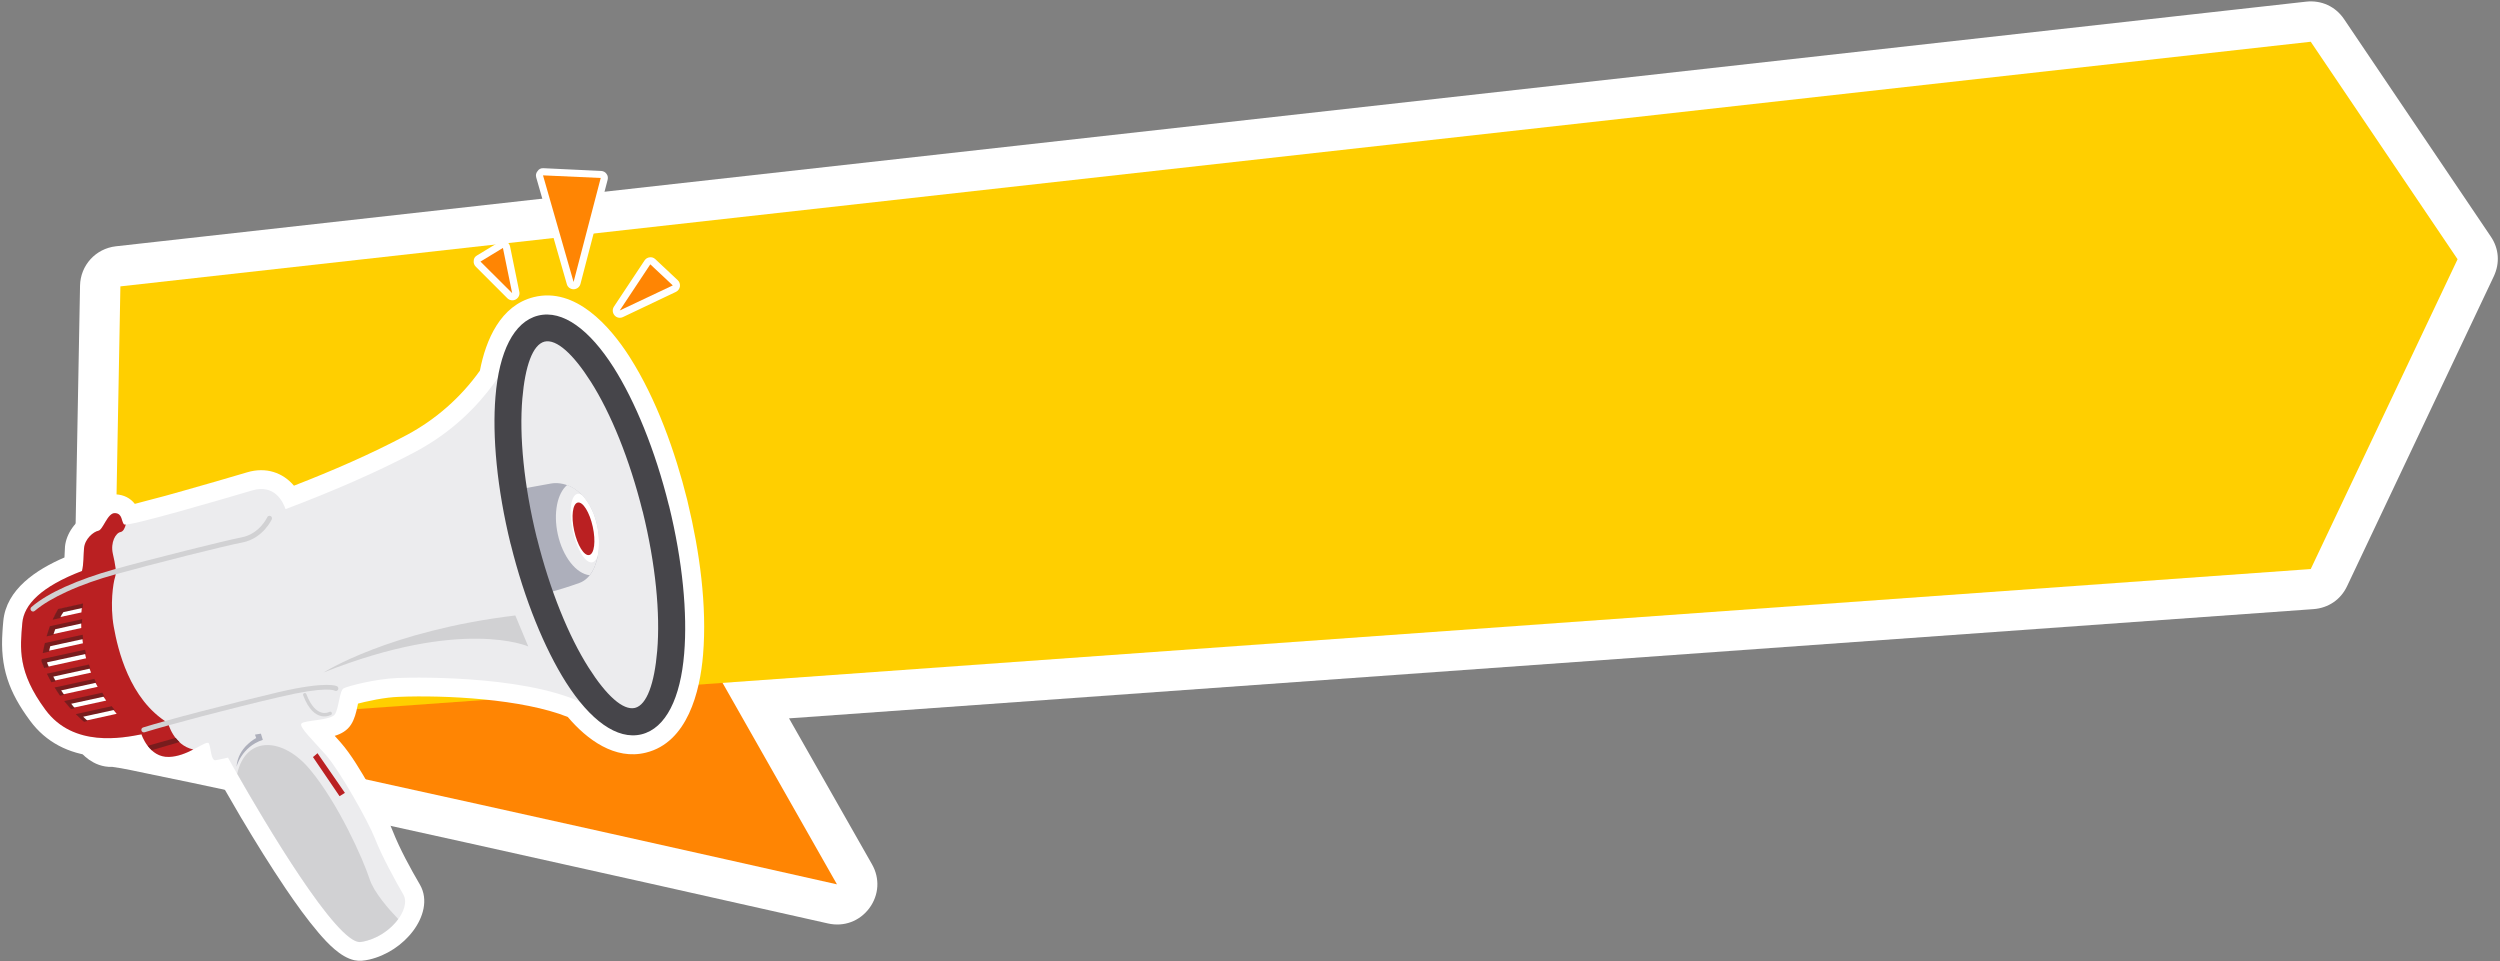 <?xml version="1.0" encoding="UTF-8"?>
<!DOCTYPE svg PUBLIC '-//W3C//DTD SVG 1.0//EN'
          'http://www.w3.org/TR/2001/REC-SVG-20010904/DTD/svg10.dtd'>
<svg height="697.9" preserveAspectRatio="xMidYMid meet" version="1.0" viewBox="92.5 650.7 1814.9 697.9" width="1814.9" xmlns="http://www.w3.org/2000/svg" xmlns:xlink="http://www.w3.org/1999/xlink" zoomAndPan="magnify"
><rect x="92.5" y="650.7" width="1814.9" height="697.9" fill="#808080" stroke="none"/><g
  ><g id="change1_1"
    ><path clip-rule="evenodd" d="M168.8,1207.1c-3-0.5-5.9-1.5-8.6-3c-4.1-2.2-7.7-5.3-10.4-9.3c-3.5-5-5.2-10.7-5.1-17.1l5.9-319.6 c0.3-14.8,11.3-26.9,26-28.6l1590.1-177.6c11.1-1.2,21.3,3.5,27.5,12.7l106.5,157.8c6,8.8,6.7,19.3,2.2,28.9l-106.5,224.9 c-4.6,9.8-13.6,15.9-24.4,16.7l-1106.7,79.3l60.2,105.9c5.9,10.3,5.1,22.4-1.9,31.9c-7.1,9.5-18.4,13.7-30,11.1 c-87.5-19.7-175-39.3-262.5-58.7c-56.8-12.6-113.6-25.1-170.5-37.3c-20-4.3-40-8.5-60.1-12.6c-8.3-1.7-18.2-4-26.6-5.1 C172.2,1207.5,170.5,1207.4,168.8,1207.1L168.8,1207.1z" fill="#fff" fill-rule="evenodd"
    /></g
    ><g clip-rule="evenodd" fill-rule="evenodd"
    ><g id="change2_1"
      ><path d="M366.7,1096.4c0,0-202.2,83.8-192.4,81.9c9.9-2,525.8,114.4,525.8,114.4l-83.7-147.4L366.7,1096.4 L366.7,1096.4z" fill="#ff8503"
      /></g
      ><g id="change3_1"
      ><path d="M179.9 858.6L1770 681 1876.6 838.9 1770 1063.8 174 1178.2z" fill="#ffcf00"
      /></g
    ></g
    ><g
    ><g id="change1_3"
      ><path clip-rule="evenodd" d="M139.3,1055.4c-20.2,8.7-42.3,23-44.4,46.2c-0.2,2.6-0.5,5.1-0.6,7.7c-1.8,25.9,4.6,43.8,20.1,64.7 c11.5,15.6,28,23.8,47.1,25.7c9,0.9,17.5,0.4,26.2-0.9c1.7,2.5,3.7,4.8,5.8,6.6c7.5,6.8,16.2,9.2,26.2,7.9 c1.3-0.2,2.6-0.4,3.9-0.7c0.3-0.1,0.6-0.1,0.9-0.2c3-0.7,6-1.8,8.9-3c0.2-0.1,0.3-0.1,0.5-0.2l1.6-0.7c1.8,2.9,4.3,5.2,8,6.6 c2.4,0.9,5,1.2,7.5,0.8c0.6,1,1.2,2.1,1.8,3.1c0,0,0,0.1,0.1,0.1l14.9,25.7c0,0,0,0.1,0.1,0.1c10.2,17.2,20.8,34.3,32,50.9 c7.4,10.9,15.3,22,23.9,32.1c6.5,7.6,15.9,17.7,26,19.9c3.8,0.8,7.1,0.3,10.8-0.5c12.5-2.9,24.2-10.6,31.9-20.9 c7.1-9.5,11.2-22.4,4.9-33.4c-7-12-14.6-25.9-19.7-38.8c-4.3-10.9-11.2-23-17.1-33.2c-5.8-10-13.2-22.7-20.8-31.3 c-1.4-1.6-2.9-3.2-4.3-4.8c4.7-1.4,9-3.8,11.8-8.1c2.6-4,3.7-8.7,4.7-13.3c0.1-0.6,0.3-1.3,0.4-2c1.7-0.4,3.4-0.8,4.8-1.2 c5.6-1.3,11.4-2.4,17.1-3.1c2.5-0.3,5-0.5,7.5-0.6c34.1-1.4,90.1,1.5,122.9,14.6c13.9,16.4,34.2,31.5,56.7,25.9 c30.2-7.4,39.3-44.3,41.5-71c3-35.7-2.6-75.5-11-110.3c-0.1-0.7-0.3-1.5-0.5-2.2c-8.7-34.9-22.3-73.1-41.7-103.6 c-14.4-22.6-39.5-51.1-69.7-43.6c-24.1,6-34.8,31-39.1,53.4c-13.8,19.4-32.1,35.5-53.1,46.7c-26.1,13.9-54.1,26-81.9,36.8 c-8-9.5-20.3-13.8-34-9.7c-15.1,4.4-30.1,8.9-45.3,13.1c-9.4,2.7-18.8,5.3-28.3,7.7c-2.2,0.6-5,1.4-7.9,2.1 c-3.2-4.1-7.9-6.6-13.7-6.9c-1.5-0.1-3,0-4.4,0.3c-7,1.4-11.4,6.5-14.9,12.3c-0.4,0.6-0.8,1.4-1.2,2.1 c-8.8,4.1-15.6,13.8-16.5,23.2C139.5,1049.6,139.5,1052.6,139.3,1055.4L139.3,1055.4z" fill="#fff" fill-rule="evenodd"
      /></g
      ><g
      ><g id="change4_1"
        ><ellipse clip-rule="evenodd" cx="522.2" cy="1031.3" fill="#ececee" fill-rule="evenodd" rx="54.5" ry="144.8" stroke="#000" stroke-miterlimit="2.613" stroke-width="1.15" transform="rotate(-12.339 522.123 1031.304)"
        /></g
        ><g id="change4_2"
        ><path clip-rule="evenodd" d="M466.5,902.4c0,0-18.3,47.4-72.3,76.2c-26.3,14-59.8,28.7-94.4,41.7c-1.8-5.3-8-18.3-24.1-13.6 c-20,5.9-91.2,26.9-93.2,24.7c-2-2.2-1-7.9-6.5-8.2c-5.5-0.3-8.6,12.1-12.1,12.8c-3.5,0.7-9.8,5.8-10.4,12.7 c-0.5,5.2-0.2,11.6-1.5,16.5c-29.7,11.4-42.1,24.4-43.3,37.7c-1.6,18.5-3.6,35.5,16.8,63.1s56.1,20.4,69.7,17.8 c0,0,5.4,16.9,20,16.4c14.6-0.6,27.5-13,29-9.7c1.5,3.3,1.4,12.7,4.9,12.1c3.5-0.6,8.9-1.9,8.9-1.9s75.6,137,96.4,133.9 c20.8-3,37-24.1,30.9-34.5c-6-10.4-15.5-27.7-20.6-40.7c-5.1-13-25.9-49.6-35.5-60.5c-9.6-10.9-19.7-20.4-17.9-22.9 c1.8-2.5,21.3-2.2,24.3-6.7c3-4.5,3.3-17.3,6.4-18.9s22.5-6.8,39.1-7.5c16.5-0.7,102.6-1.7,141.7,22c0,0-33.7-60.3-44.8-102.4 C467,1020.3,459.6,960.9,466.5,902.4L466.5,902.4z" fill="#ececee" fill-rule="evenodd"
        /></g
        ><g id="change5_1"
        ><path clip-rule="evenodd" d="M183.8,1031.5c-0.7,0-1.2,0-1.3-0.1c-2-2.2-1-7.9-6.5-8.2c-5.5-0.3-8.6,12.1-12.1,12.8 c-3.5,0.7-9.8,5.8-10.4,12.7c-0.5,5.2-0.2,11.6-1.5,16.5c-29.7,11.4-42.1,24.4-43.3,37.7c-1.6,18.5-3.6,35.5,16.8,63.1 s56.1,20.4,69.7,17.8c0,0,5.4,16.9,20,16.4c6.5-0.2,12.6-2.8,17.6-5.4c-14.3-3.1-18.3-19.2-18.3-19.2 c-28.2-17.2-36.5-53.7-39.4-69.8c-2.9-16.2-0.4-32.1,0.9-36c1.3-3.9,0.2-9.1-1.6-17.2c-1.8-8.1,2.1-15.2,5.8-15.7 C182.1,1036.4,183.2,1033.9,183.8,1031.5L183.8,1031.5z" fill="#ba2022" fill-rule="evenodd"
        /></g
        ><g id="change6_1"
        ><path clip-rule="evenodd" d="M199.8,1192.1c0.8,1.1,1.8,2.2,2.9,3.2l20.1-5.9c-1-1-2-2-2.8-3C214.5,1187.9,204.8,1190.7,199.8,1192.1 L199.8,1192.1z" fill="#781c1d" fill-rule="evenodd"
        /></g
        ><g id="change7_1"
        ><path clip-rule="evenodd" d="M264.7,1212.4c18.9,33.2,72.7,124.6,89.7,122.1c11.5-1.7,21.5-8.8,27.2-16.6c-6.8-7.1-17.7-19.4-20.8-29.1 c-4.7-14.4-22.7-54.8-43.2-79.4C298.1,1185.9,271,1184.4,264.7,1212.4z" fill="#d1d1d3" fill-rule="evenodd"
        /></g
        ><g id="change7_2"
        ><path d="M289.8,1027.7c0.4-0.9,0-2-0.9-2.4c-0.9-0.4-2,0-2.4,0.9c0,0-5.5,12.1-18.6,14.6c-6.6,1.3-22.4,5.1-39.6,9.4 c-20,5-41.9,10.7-53.5,14c-11.8,3.3-24.2,7.6-35.3,12.6c-9.5,4.3-18,9.2-24.2,14.6c-0.8,0.7-0.9,1.8-0.2,2.6 c0.7,0.8,1.8,0.9,2.6,0.2c6-5.1,14.2-9.8,23.4-14c10.9-5,23.1-9.2,34.7-12.4c11.7-3.3,33.5-9,53.4-14c17.2-4.3,32.9-8.1,39.4-9.3 C283.6,1041.5,289.8,1027.7,289.8,1027.7L289.8,1027.7z M335.4,1152.1c0.9,0.5,2,0.2,2.5-0.7c0.5-0.9,0.2-2-0.7-2.5 c0,0-6.7-4.1-42.6,4.3c-17.7,4.2-38,9.2-56,13.9c-17.8,4.6-33.5,9-42.2,11.7c-1,0.3-1.5,1.3-1.2,2.3c0.3,1,1.3,1.5,2.3,1.2 c8.7-2.7,24.2-7,42-11.7c18-4.7,38.3-9.8,55.9-13.9C329.9,1148.6,335.3,1152,335.4,1152.1L335.4,1152.1z" fill="#d1d1d3"
        /></g
        ><g id="change8_1"
        ><path clip-rule="evenodd" d="M469.8,1005.9c0,0,15.2-2.9,22.8-4.2c7.6-1.3,21.2,1.4,29.7,19.5c8.5,18.1,6.5,47-9.2,52.7 c-15.7,5.7-35.4,10.6-35.4,10.6l-16.1-76.4L469.8,1005.9z" fill="#adafbb" fill-rule="evenodd"
        /></g
        ><g id="change4_3"
        ><path clip-rule="evenodd" d="M504.2,1002.8c6.3,2.3,13.1,7.6,18.1,18.3c6.9,14.7,6.9,36.4-1.7,47.2c-9.7-1-19.6-13.3-23.2-29.9 C494.1,1023.1,497.1,1008.8,504.2,1002.8L504.2,1002.8z" fill="#ececee" fill-rule="evenodd"
        /></g
        ><g id="change1_4"
        ><path clip-rule="evenodd" d="M515.1,1010.2c2.6,2.8,5.1,6.4,7.2,11c0.5,1.1,1,2.2,1.4,3.3c0.8,2.4,1.6,5,2.2,7.7c0.5,2.3,0.9,4.5,1.1,6.6 c0.5,4.6,0.4,9.3-0.2,13.6c-0.8,3.7-2.2,6.1-4.3,6.5c-4.9,1.1-11.2-9.2-14.2-22.9c-3-13.7-1.5-25.7,3.4-26.8 C512.7,1009,513.9,1009.4,515.1,1010.2L515.1,1010.2z" fill="#fff" fill-rule="evenodd"
        /></g
        ><g id="change5_2"
        ><ellipse clip-rule="evenodd" cx="516.1" cy="1034.6" fill="#ba2022" fill-rule="evenodd" rx="6.9" ry="19.5" transform="rotate(-12.339 516.028 1034.666)"
        /></g
        ><g id="change1_5"
        ><path clip-rule="evenodd" d="M151.6,1095.3l-19.9,4.3c1-2.2,2.1-4.4,3.4-6.4l17-3.7C152,1091.2,151.8,1093.2,151.6,1095.3L151.6,1095.3z M148.7,1169.5l24.5-5.4c1.3,1.6,2.6,3.2,4,4.8l-23.6,5.2C152.1,1172.8,150.4,1171.2,148.7,1169.5L148.7,1169.5z M140.1,1160.1 l26.2-5.7c1,1.6,2.1,3.3,3.3,4.9l-25.4,5.5C142.9,1163.3,141.5,1161.8,140.1,1160.1L140.1,1160.1z M133.1,1150.3l27.7-6.1 c0.8,1.7,1.6,3.4,2.6,5.1l-26.9,5.9C135.3,1153.6,134.2,1152,133.1,1150.3L133.1,1150.3z M127.4,1140.2l29.3-6.4 c0.6,1.7,1.2,3.5,1.9,5.2l-28.5,6.2C129.2,1143.7,128.3,1142,127.4,1140.2z M123.3,1129.8l30.4-6.6c0.4,1.8,0.8,3.6,1.3,5.4 l-30.1,6.6c-0.6-1.4-1.2-2.8-1.8-4.3C123.2,1130.8,123.3,1130.5,123.3,1129.8L123.3,1129.8z M125.6,1118l26.4-5.8 c0.2,1.8,0.4,3.6,0.7,5.5l-28.4,6.2C124.7,1122.2,125.1,1120.2,125.6,1118L125.6,1118z M129.2,1105.9l22.2-4.9 c0,1.8,0,3.7,0.1,5.6l-24.4,5.3C127.8,1110,128.5,1107.9,129.2,1105.9L129.2,1105.9z" fill="#fff" fill-rule="evenodd"
        /></g
        ><g id="change6_2"
        ><path clip-rule="evenodd" d="M138.5,1095.1l14-3.1l0.1-1.4l0.2-1.8l-18.1,4l-0.1,0.2c-0.6,1-1.2,2.1-1.8,3.2c-0.6,1.1-1.1,2.2-1.6,3.3 l-0.5,1.1l5.4-1.2l0.1-0.3c0.4-0.7,0.7-1.4,1.1-2.2C137.8,1096.3,138.1,1095.7,138.5,1095.1z M173.1,1163.5l-25.6,5.6l0.8,0.8 c0.9,0.9,1.7,1.7,2.6,2.5c0.8,0.8,1.6,1.5,2.4,2.1l0.2,0.2l2.7-0.6l-0.9-0.8c-0.5-0.5-1.1-1-1.6-1.5l-0.8-0.8l22.8-5l-1.3-1.6 l-0.9-1.1L173.1,1163.5L173.1,1163.5z M166.2,1153.7l-27.1,5.9l0.6,0.8c0.7,0.8,1.4,1.7,2.1,2.5c0.7,0.8,1.4,1.6,2,2.3l0.2,0.3 l2.9-0.6l-0.7-0.8c-0.4-0.5-0.8-1-1.3-1.6l-0.7-0.9l24.2-5.3l-1-1.6l-0.7-1.2L166.2,1153.7L166.2,1153.7z M160.7,1143.6 l-28.6,6.2l0.5,0.7c0.5,0.8,1.1,1.6,1.6,2.5c0.6,0.9,1.2,1.7,1.7,2.5l0.2,0.3l3-0.7l-0.5-0.7c-0.4-0.5-0.7-1.1-1.1-1.6l-0.6-0.9 l25.5-5.6l-0.8-1.5l-0.6-1.3L160.7,1143.6L160.7,1143.6z M156.6,1133.2l-30.1,6.6l0.4,0.7c0.4,0.9,0.9,1.7,1.3,2.6 c0.5,0.8,0.9,1.7,1.4,2.5l0.2,0.4l3.2-0.7l-0.4-0.7c-0.3-0.6-0.6-1.1-0.9-1.7l-0.5-1l26.9-5.9c-0.3-1-0.7-1.9-1-2.9L156.6,1133.2 L156.6,1133.2z M153.6,1122.5l-30.8,6.7l-0.1,0.4c-0.1,0.6-0.1,1-0.1,1l0,0.3c0.3,0.7,0.6,1.5,0.9,2.2c0.3,0.7,0.6,1.4,0.9,2.1 l0.2,0.5l3.4-0.7l-0.3-0.7c-0.3-0.8-0.7-1.6-1-2.4l0.1-0.4l28.1-6.1l-0.3-1.5l-0.3-1.5L153.6,1122.5L153.6,1122.5z M151.9,1111.6 l-26.8,5.9l-0.1,0.4c-0.2,1-0.5,2-0.7,3c-0.2,1.1-0.4,2.1-0.6,3l-0.2,0.9l4.6-1l0.1-0.4c0.1-0.6,0.3-1.2,0.4-2 c0.1-0.5,0.2-1.1,0.4-1.6l23.9-5.2l-0.2-1.5l-0.2-1.6L151.9,1111.6L151.9,1111.6z M151.3,1100.4l-22.6,4.9l-0.1,0.3 c-0.4,1-0.7,2-1,3c-0.3,1.1-0.7,2.1-1,3.1l-0.3,1l4.9-1.1l0.1-0.3c0.2-0.6,0.4-1.3,0.7-2.1c0.2-0.6,0.4-1.1,0.6-1.7l19.5-4.3 c0-1,0-2.1,0-3.1L151.3,1100.4L151.3,1100.4z" fill="#781c1d" fill-rule="evenodd"
        /></g
        ><g id="change7_3"
        ><path d="M332.8,1169.7c0.6-0.3,0.8-1.1,0.5-1.7c-0.3-0.6-1.1-0.8-1.7-0.5c0,0-9.6,5.6-16.7-12.9 c-0.2-0.6-0.9-1-1.6-0.7c-0.6,0.2-1,0.9-0.7,1.6C320.6,1176.7,332.7,1169.7,332.8,1169.7L332.8,1169.7z" fill="#d1d1d3"
        /></g
        ><g id="change5_3"
        ><path clip-rule="evenodd" d="M323 1197.5L342.9 1226.3 339 1228.7 319.7 1200.3z" fill="#ba2022" fill-rule="evenodd"
        /></g
        ><g id="change8_2"
        ><path clip-rule="evenodd" d="M281.9,1183.3l-4.3,0.7l0.9,2.5c0,0-13.3,6.5-14.3,20.9c0,0,3.4-14.4,19.1-19.6L281.9,1183.3L281.9,1183.3z" fill="#adafbb" fill-rule="evenodd"
        /></g
        ><g id="change9_1"
        ><path d="M483.2,879.8c-17.8,4.4-28.4,26.5-31,58.8c-2.4,28.8,1.1,66.8,11,107.1l0,0l0.1,0.2 c10,40.4,24.6,75.7,40.1,100.2c17.4,27.3,37,42,54.8,37.7c17.8-4.4,28.4-26.5,31-58.8c2.4-28.8-1.1-66.8-11-107.1l0,0l-0.1-0.2 c-10-40.4-24.6-75.7-40.1-100.2C520.6,890.1,501,875.4,483.2,879.8z M471.7,940.1c2-23.6,7.5-39.2,16.1-41.4 c8.7-2.1,20.9,9.1,33.6,29.1c14.5,22.8,28.1,56,37.6,94.1l0,0l0.1,0.2c9.4,38.3,12.8,74.1,10.5,101.1c-2,23.6-7.5,39.2-16.1,41.4 c-8.7,2.1-20.9-9.1-33.6-29.1c-14.5-22.8-28.1-56-37.6-94.1l0,0l-0.1-0.2C472.8,1002.9,469.4,967.1,471.7,940.1z" fill="#46454a"
        /></g
        ><g id="change7_4"
        ><path clip-rule="evenodd" d="M466.6,1097.5l9.4,22.5c0,0-47.6-21.3-148.6,18.9C327.4,1138.9,374.7,1108.6,466.6,1097.5z" fill="#d1d1d3" fill-rule="evenodd"
        /></g
      ></g
    ></g
    ><g id="change1_2"
    ><path clip-rule="evenodd" d="M487,772.8l41.9,2c1.6,0.1,3,0.8,3.9,2.1c1,1.3,1.2,2.8,0.8,4.4l-19.7,75.5c-0.6,2.3-2.6,3.8-4.9,3.9 c-2.4,0-4.4-1.5-5-3.7l-22.2-77.4c-0.5-1.7-0.2-3.3,0.9-4.6C483.7,773.4,485.2,772.7,487,772.8L487,772.8z M568.2,838.8l16.3,15.3 c1.3,1.2,1.8,2.8,1.6,4.6c-0.3,1.7-1.3,3.1-2.9,3.9l-38.5,18.3c-2.1,1-4.6,0.5-6.1-1.3c-1.5-1.8-1.7-4.3-0.4-6.3l22.2-33.5 c0.9-1.3,2.1-2.1,3.7-2.3C565.6,837.3,567,837.7,568.2,838.8L568.2,838.8z M438.7,836.2l16.3-9.9c1.5-0.9,3.2-1,4.8-0.3 c1.6,0.7,2.7,2,3,3.7l6.7,32.8c0.5,2.3-0.6,4.5-2.6,5.6c-2,1.1-4.5,0.7-6.1-0.9l-22.9-22.9c-1.2-1.2-1.7-2.7-1.5-4.3 C436.4,838.4,437.3,837,438.7,836.2z" fill="#fff" fill-rule="evenodd"
    /></g
    ><g clip-rule="evenodd" fill="#ff8503" fill-rule="evenodd" id="change2_2"
    ><path d="M486.7 778L528.6 779.9 508.9 855.4z"
      /><path d="M564.6 842.6L580.9 857.9 542.4 876.1z"
      /><path d="M441.3 840.6L457.6 830.7 464.3 863.5z"
    /></g
  ></g
></svg
>
